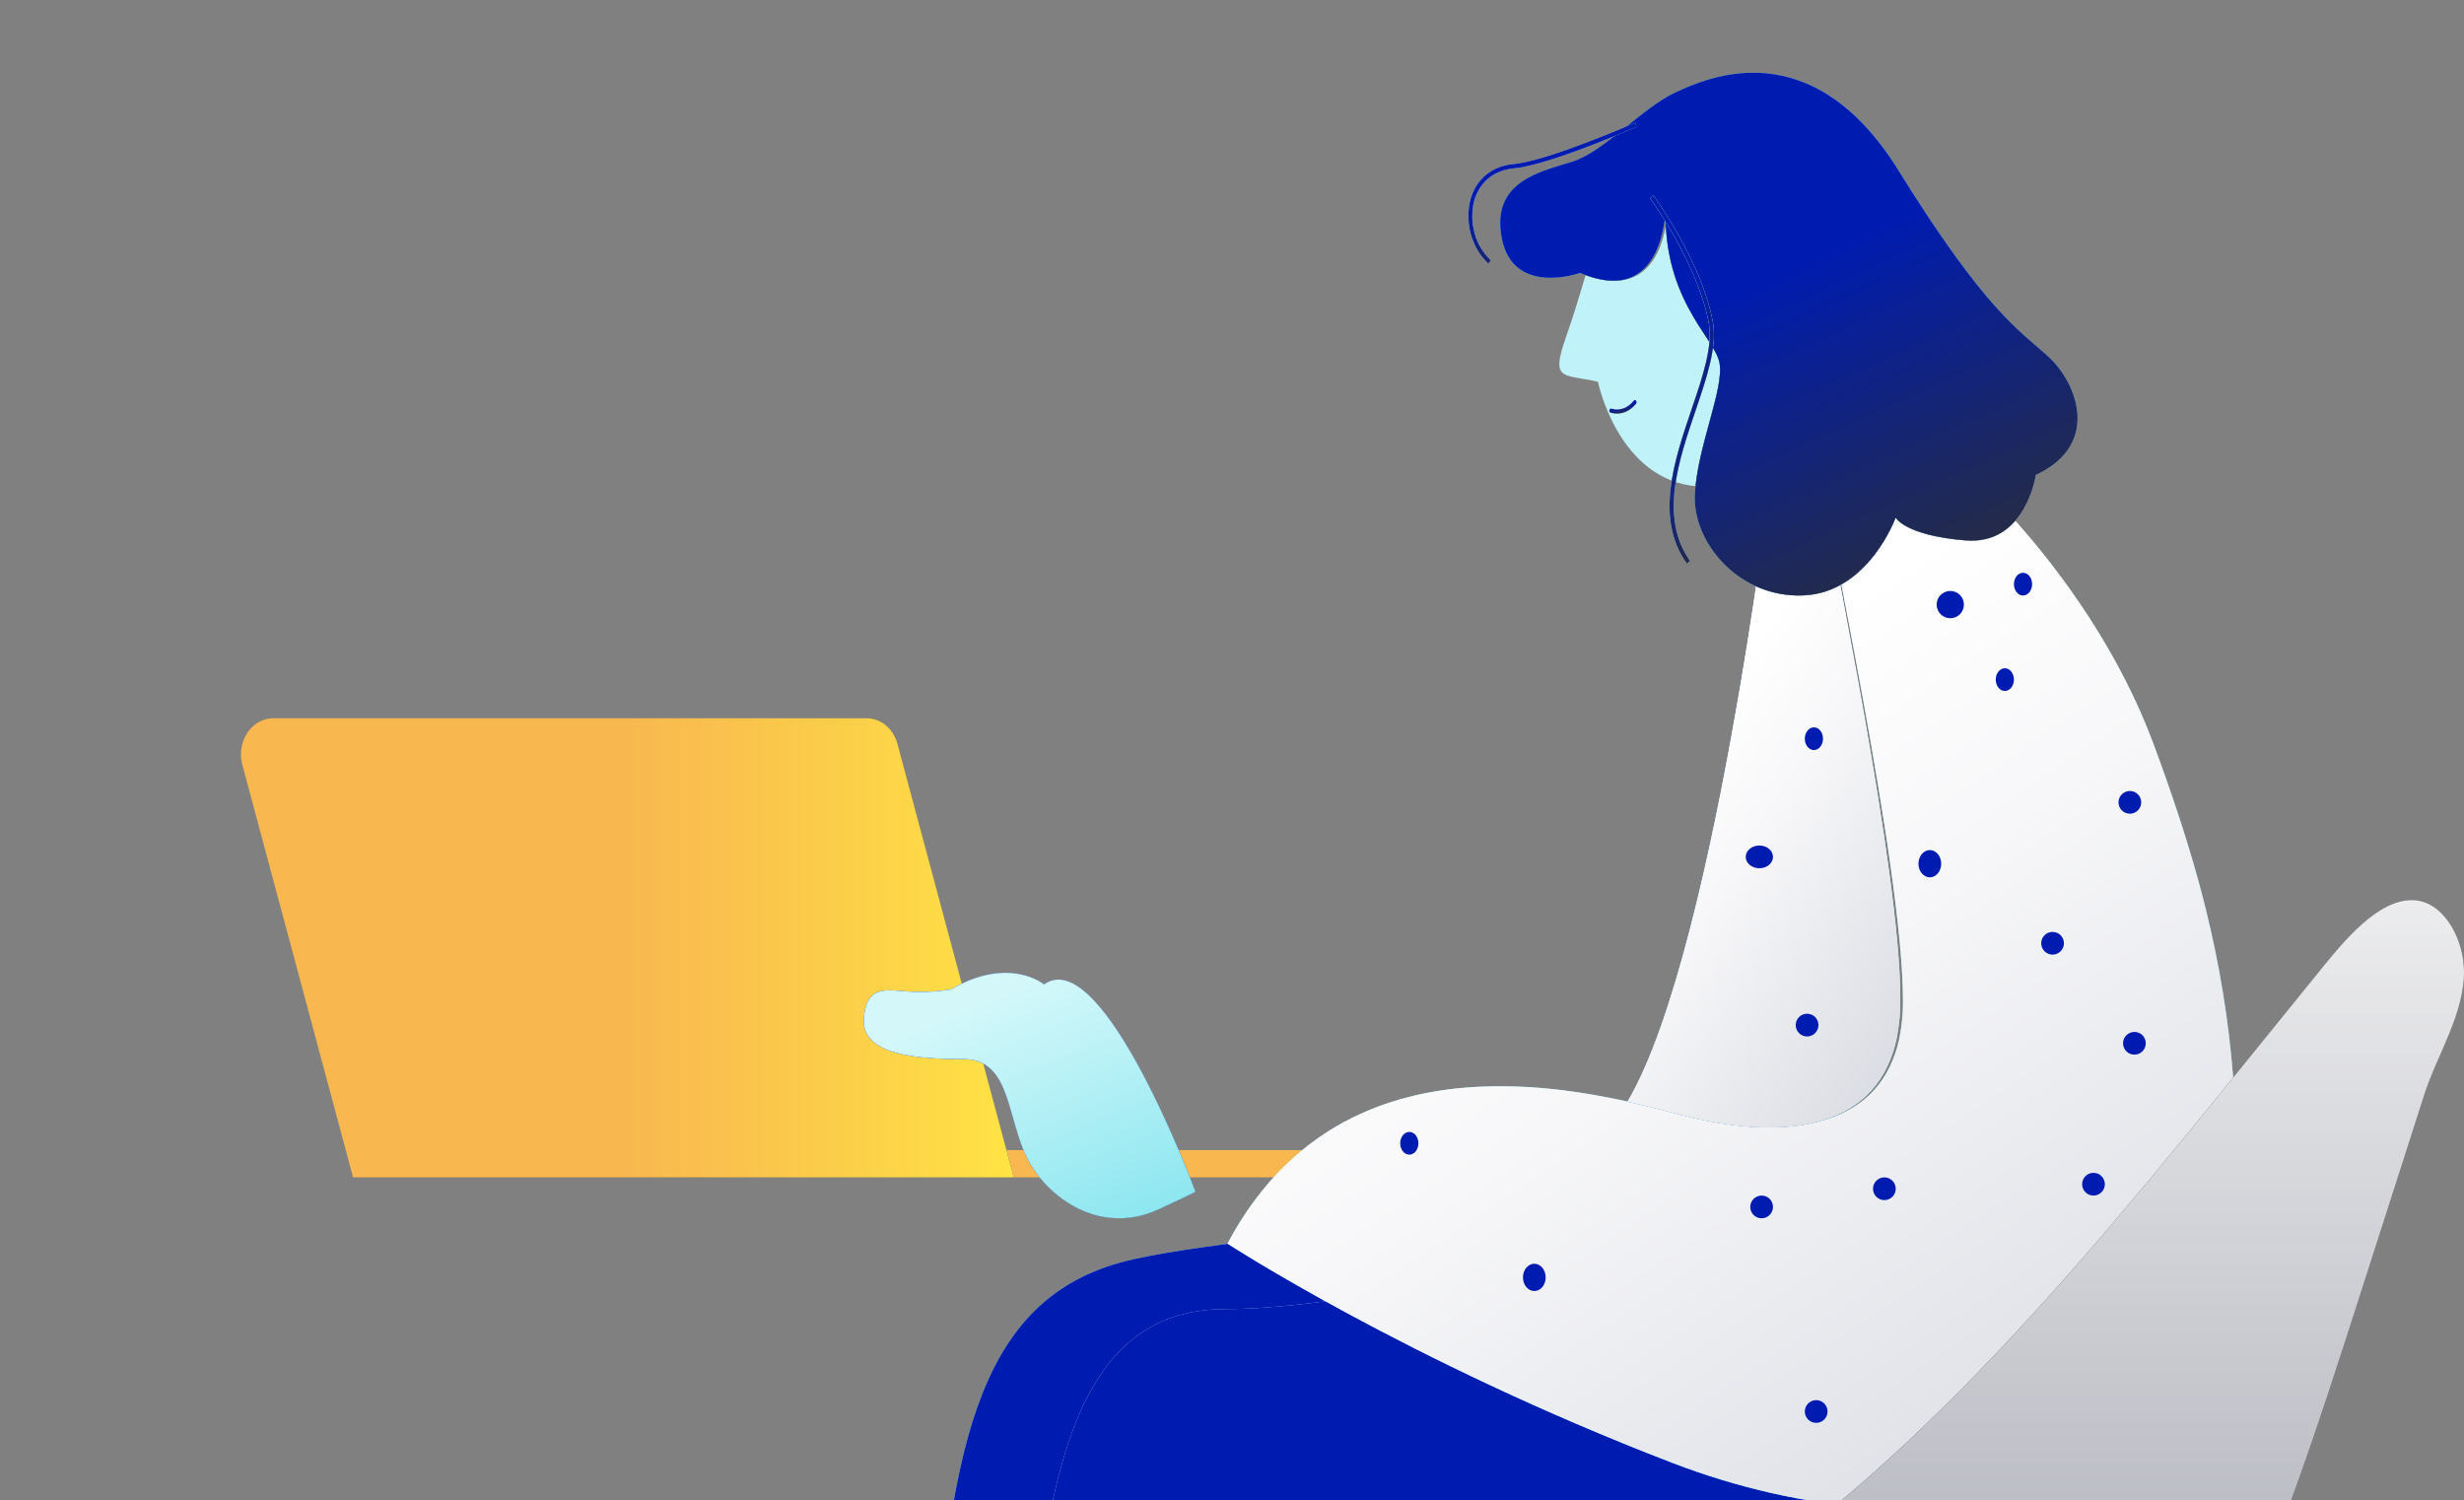 <svg width="542" height="330" viewBox="0 0 542 330" fill="none" xmlns="http://www.w3.org/2000/svg">
<rect x="0" y="0" width="542" height="330" fill="#808080" stroke="none"/>
<g clip-path="url(#clip0_6994_118836)">
<path d="M78 259H326.234C326.968 259 327.671 258.714 328.19 258.206C328.709 257.697 329 257.007 329 256.288V255.712C329 254.993 328.709 254.303 328.19 253.794C327.671 253.286 326.968 253 326.234 253L78 253V259Z" fill="url(#paint0_linear_6994_118836)"/>
<path d="M78 259H326.234C326.968 259 327.671 258.714 328.19 258.206C328.709 257.697 329 257.007 329 256.288V255.712C329 254.993 328.709 254.303 328.19 253.794C327.671 253.286 326.968 253 326.234 253L78 253V259Z" fill="url(#paint1_linear_6994_118836)"/>
<path d="M78 259H326.234C326.968 259 327.671 258.714 328.19 258.206C328.709 257.697 329 257.007 329 256.288V255.712C329 254.993 328.709 254.303 328.19 253.794C327.671 253.286 326.968 253 326.234 253L78 253V259Z" fill="url(#paint2_linear_6994_118836)"/>
<path d="M190.639 158H60.078C58.974 157.999 57.886 158.288 56.9 158.843C55.914 159.398 55.057 160.205 54.398 161.198C53.74 162.192 53.297 163.344 53.106 164.564C52.916 165.784 52.982 167.036 53.3 168.222L77.659 259H223L197.417 163.639C196.977 162.006 196.08 160.576 194.859 159.561C193.638 158.545 192.159 157.998 190.639 158Z" fill="url(#paint3_linear_6994_118836)"/>
<path d="M190.639 158H60.078C58.974 157.999 57.886 158.288 56.9 158.843C55.914 159.398 55.057 160.205 54.398 161.198C53.74 162.192 53.297 163.344 53.106 164.564C52.916 165.784 52.982 167.036 53.3 168.222L77.659 259H223L197.417 163.639C196.977 162.006 196.08 160.576 194.859 159.561C193.638 158.545 192.159 157.998 190.639 158Z" fill="url(#paint4_linear_6994_118836)"/>
<path d="M190.639 158H60.078C58.974 157.999 57.886 158.288 56.9 158.843C55.914 159.398 55.057 160.205 54.398 161.198C53.74 162.192 53.297 163.344 53.106 164.564C52.916 165.784 52.982 167.036 53.3 168.222L77.659 259H223L197.417 163.639C196.977 162.006 196.08 160.576 194.859 159.561C193.638 158.545 192.159 157.998 190.639 158Z" fill="url(#paint5_linear_6994_118836)"/>
<path d="M276.146 379.497C275.893 342.157 292.967 341.768 292.967 341.768H399.916C433.051 341.768 436.345 299.094 435.975 277.78C413.901 291.482 384.206 306.807 345.34 271.79C341.507 271.19 337.537 270.449 333.431 269.567C329.235 268.673 325.092 267.482 321.025 266C297.45 271.29 267.531 272.957 249.307 277.013C215.616 284.514 209.136 316.586 205.198 372.218C201.261 427.849 181 532 181 532C263.292 529.022 276.38 418.837 276.146 379.497Z" fill="url(#paint6_linear_6994_118836)"/>
<path d="M276.146 379.497C275.893 342.157 292.967 341.768 292.967 341.768H399.916C433.051 341.768 436.345 299.094 435.975 277.78C413.901 291.482 384.206 306.807 345.34 271.79C341.507 271.19 337.537 270.449 333.431 269.567C329.235 268.673 325.092 267.482 321.025 266C297.45 271.29 267.531 272.957 249.307 277.013C215.616 284.514 209.136 316.586 205.198 372.218C201.261 427.849 181 532 181 532C263.292 529.022 276.38 418.837 276.146 379.497Z" fill="url(#paint7_linear_6994_118836)"/>
<path d="M296.5 390.125C296.255 352.926 313.396 352.483 313.396 352.483H420.773C454.038 352.483 457.355 309.97 456.973 288.747C434.803 302.386 405.002 317.653 365.984 282.768C362.129 282.178 358.141 281.44 354.018 280.554C349.806 279.66 345.647 278.474 341.564 277C317.906 282.281 288.076 287.972 269.575 287.972C235.106 287.972 229.236 327.396 225.283 382.818C221.331 438.241 201 542 201 542C283.624 539.088 296.764 429.317 296.5 390.125Z" fill="url(#paint8_linear_6994_118836)"/>
<path d="M296.5 390.125C296.255 352.926 313.396 352.483 313.396 352.483H420.773C454.038 352.483 457.355 309.97 456.973 288.747C434.803 302.386 405.002 317.653 365.984 282.768C362.129 282.178 358.141 281.44 354.018 280.554C349.806 279.66 345.647 278.474 341.564 277C317.906 282.281 288.076 287.972 269.575 287.972C235.106 287.972 229.236 327.396 225.283 382.818C221.331 438.241 201 542 201 542C283.624 539.088 296.764 429.317 296.5 390.125Z" fill="url(#paint9_linear_6994_118836)"/>
<path d="M262.946 262.136C262.946 262.136 242.616 207.241 229.647 216.55C229.647 216.55 222.011 210.129 209.16 217.665C206.456 218.108 203.723 218.28 200.993 218.178C195.817 218.078 190.621 215.948 190.021 224.053C189.421 232.158 201.947 232.972 211.856 232.972C221.765 232.972 221.401 244.12 225.278 253.362C229.155 262.604 241.337 272.203 254.798 266.06C264.186 261.712 262.946 262.136 262.946 262.136Z" fill="#C0F3F9"/>
<path d="M262.946 262.136C262.946 262.136 242.616 207.241 229.647 216.55C229.647 216.55 222.011 210.129 209.16 217.665C206.456 218.108 203.723 218.28 200.993 218.178C195.817 218.078 190.621 215.948 190.021 224.053C189.421 232.158 201.947 232.972 211.856 232.972C221.765 232.972 221.401 244.12 225.278 253.362C229.155 262.604 241.337 272.203 254.798 266.06C264.186 261.712 262.946 262.136 262.946 262.136Z" fill="url(#paint10_linear_6994_118836)"/>
<path d="M262.946 262.136C262.946 262.136 242.616 207.241 229.647 216.55C229.647 216.55 222.011 210.129 209.16 217.665C206.456 218.108 203.723 218.28 200.993 218.178C195.817 218.078 190.621 215.948 190.021 224.053C189.421 232.158 201.947 232.972 211.856 232.972C221.765 232.972 221.401 244.12 225.278 253.362C229.155 262.604 241.337 272.203 254.798 266.06C264.186 261.712 262.946 262.136 262.946 262.136Z" fill="url(#paint11_linear_6994_118836)"/>
<path d="M351.492 83.98C351.492 83.98 355.929 105.714 373.489 107C374.481 96.81 379.941 85.1 378.859 79.722C377.777 74.344 366.709 66.294 366.789 47C366.183 53.431 363.185 65.773 348.773 60.517C347.522 64.819 345.983 69.853 344.475 74.123C341.03 83.936 343.72 82.206 351.492 83.98Z" fill="#C0F3F9"/>
<path d="M359.934 88.755C359.205 89.686 358.299 90.362 357.305 90.716C356.31 91.071 355.26 91.094 354.257 90.781C353.803 90.634 354.001 89.731 354.455 89.889C355.332 90.158 356.249 90.134 357.116 89.82C357.984 89.505 358.772 88.911 359.406 88.094C359.477 88.026 359.566 87.993 359.655 88.001C359.744 88.009 359.828 88.058 359.891 88.138C359.954 88.219 359.993 88.325 359.999 88.439C360.005 88.552 359.979 88.665 359.926 88.755H359.934Z" fill="white"/>
<path d="M359.934 88.755C359.205 89.686 358.299 90.362 357.305 90.716C356.31 91.071 355.26 91.094 354.257 90.781C353.803 90.634 354.001 89.731 354.455 89.889C355.332 90.158 356.249 90.134 357.116 89.82C357.984 89.505 358.772 88.911 359.406 88.094C359.477 88.026 359.566 87.993 359.655 88.001C359.744 88.009 359.828 88.058 359.891 88.138C359.954 88.219 359.993 88.325 359.999 88.439C360.005 88.552 359.979 88.665 359.926 88.755H359.934Z" fill="url(#paint12_linear_6994_118836)"/>
<path d="M491.282 279.14C488.094 329.663 426.063 344.193 367.779 321.765C309.494 299.336 270 273.563 270 273.563C284.809 245.736 308.837 238.781 330.678 238.959C332.57 238.959 334.444 239.037 336.297 239.137C349.508 239.948 361.492 243.036 369.544 245.113C387.942 249.89 409.548 250.19 416.383 233.071C417.172 231.13 417.733 229.079 418.051 226.973C418.425 224.732 418.606 222.455 418.59 220.174C418.59 190.18 401.27 112.64 400.819 104.742L400.908 104.642C404.978 102.42 409.734 98.398 414.51 91C414.922 91.244 415.059 91.344 415.491 91.589C424.906 94.022 459.153 124.538 473.668 163.585C477.591 174.161 480.886 184.026 483.553 193.69C484.122 195.757 484.662 197.819 485.172 199.878C491.242 224.406 493.223 248.102 491.282 279.14Z" fill="url(#paint13_linear_6994_118836)"/>
<path d="M491.282 279.14C488.094 329.663 426.063 344.193 367.779 321.765C309.494 299.336 270 273.563 270 273.563C284.809 245.736 308.837 238.781 330.678 238.959C332.57 238.959 334.444 239.037 336.297 239.137C349.508 239.948 361.492 243.036 369.544 245.113C387.942 249.89 409.548 250.19 416.383 233.071C417.172 231.13 417.733 229.079 418.051 226.973C418.425 224.732 418.606 222.455 418.59 220.174C418.59 190.18 401.27 112.64 400.819 104.742L400.908 104.642C404.978 102.42 409.734 98.398 414.51 91C414.922 91.244 415.059 91.344 415.491 91.589C424.906 94.022 459.153 124.538 473.668 163.585C477.591 174.161 480.886 184.026 483.553 193.69C484.122 195.757 484.662 197.819 485.172 199.878C491.242 224.406 493.223 248.102 491.282 279.14Z" fill="url(#paint14_linear_6994_118836)"/>
<path d="M417.999 220.105C418.015 222.397 417.836 224.685 417.466 226.938C417.152 229.055 416.597 231.116 415.817 233.067C409.03 250.272 387.699 249.971 369.509 245.17C368.016 244.779 366.387 244.344 364.661 243.908L361.956 243.238C360.686 242.937 359.367 242.624 358 242.323C368.103 225.296 376.423 187.402 381.92 155.928C382.289 153.837 382.644 151.786 382.987 149.776C387.098 125.381 389.405 106.233 389.405 106.233C389.405 106.233 394.079 107.539 400.536 104L400.459 104.089C400.886 111.514 415.973 180.357 417.834 213.796C417.941 216.074 417.999 218.184 417.999 220.105Z" fill="url(#paint15_linear_6994_118836)"/>
<path d="M417.999 220.105C418.015 222.397 417.836 224.685 417.466 226.938C417.152 229.055 416.597 231.116 415.817 233.067C409.03 250.272 387.699 249.971 369.509 245.17C368.016 244.779 366.387 244.344 364.661 243.908L361.956 243.238C360.686 242.937 359.367 242.624 358 242.323C368.103 225.296 376.423 187.402 381.92 155.928C382.289 153.837 382.644 151.786 382.987 149.776C387.098 125.381 389.405 106.233 389.405 106.233C389.405 106.233 394.079 107.539 400.536 104L400.459 104.089C400.886 111.514 415.973 180.357 417.834 213.796C417.941 216.074 417.999 218.184 417.999 220.105Z" fill="url(#paint16_linear_6994_118836)"/>
<path d="M417.999 220.105C418.015 222.397 417.836 224.685 417.466 226.938C417.152 229.055 416.597 231.116 415.817 233.067C409.03 250.272 387.699 249.971 369.509 245.17C368.016 244.779 366.387 244.344 364.661 243.908L361.956 243.238C360.686 242.937 359.367 242.624 358 242.323C368.103 225.296 376.423 187.402 381.92 155.928C382.289 153.837 382.644 151.786 382.987 149.776C387.098 125.381 389.405 106.233 389.405 106.233C389.405 106.233 394.079 107.539 400.536 104L400.459 104.089C400.886 111.514 415.973 180.357 417.834 213.796C417.941 216.074 417.999 218.184 417.999 220.105Z" fill="url(#paint17_linear_6994_118836)"/>
<path d="M417.999 220.105C418.015 222.397 417.836 224.685 417.466 226.938C417.152 229.055 416.597 231.116 415.817 233.067C409.03 250.272 387.699 249.971 369.509 245.17C368.016 244.779 366.387 244.344 364.661 243.908L361.956 243.238C360.686 242.937 359.367 242.624 358 242.323C368.103 225.296 376.423 187.402 381.92 155.928C382.289 153.837 382.644 151.786 382.987 149.776C387.098 125.381 389.405 106.233 389.405 106.233C389.405 106.233 394.079 107.539 400.536 104L400.459 104.089C400.886 111.514 415.973 180.357 417.834 213.796C417.941 216.074 417.999 218.184 417.999 220.105Z" fill="url(#paint18_linear_6994_118836)"/>
<path d="M366.496 43.298C366.496 43.298 367.474 68.41 347.563 60.032C347.563 60.032 332.894 65.286 330.361 52.49C327.828 39.694 339.221 37.697 346.008 35.511C352.795 33.324 361.342 23.674 368.501 20.349C375.659 17.025 398.514 6.694 417.671 37.597C436.829 68.499 444.174 72.594 450.55 78.417C456.926 84.241 462.207 97.818 447.821 104.478C447.821 104.478 445.64 119.963 432.35 118.881C419.06 117.798 416.977 113.872 416.977 113.872C416.977 113.872 411.051 130.304 396.792 130.974C382.534 131.643 372.275 119.338 372.813 108.762C373.351 98.186 379.346 85.457 378.221 79.756C377.097 74.055 364.941 65.353 366.496 43.298Z" fill="url(#paint19_linear_6994_118836)"/>
<path d="M366.496 43.298C366.496 43.298 367.474 68.41 347.563 60.032C347.563 60.032 332.894 65.286 330.361 52.49C327.828 39.694 339.221 37.697 346.008 35.511C352.795 33.324 361.342 23.674 368.501 20.349C375.659 17.025 398.514 6.694 417.671 37.597C436.829 68.499 444.174 72.594 450.55 78.417C456.926 84.241 462.207 97.818 447.821 104.478C447.821 104.478 445.64 119.963 432.35 118.881C419.06 117.798 416.977 113.872 416.977 113.872C416.977 113.872 411.051 130.304 396.792 130.974C382.534 131.643 372.275 119.338 372.813 108.762C373.351 98.186 379.346 85.457 378.221 79.756C377.097 74.055 364.941 65.353 366.496 43.298Z" fill="url(#paint20_linear_6994_118836)"/>
<path d="M366.496 43.298C366.496 43.298 367.474 68.41 347.563 60.032C347.563 60.032 332.894 65.286 330.361 52.49C327.828 39.694 339.221 37.697 346.008 35.511C352.795 33.324 361.342 23.674 368.501 20.349C375.659 17.025 398.514 6.694 417.671 37.597C436.829 68.499 444.174 72.594 450.55 78.417C456.926 84.241 462.207 97.818 447.821 104.478C447.821 104.478 445.64 119.963 432.35 118.881C419.06 117.798 416.977 113.872 416.977 113.872C416.977 113.872 411.051 130.304 396.792 130.974C382.534 131.643 372.275 119.338 372.813 108.762C373.351 98.186 379.346 85.457 378.221 79.756C377.097 74.055 364.941 65.353 366.496 43.298Z" fill="url(#paint21_linear_6994_118836)"/>
<path d="M366.496 43.298C366.496 43.298 367.474 68.41 347.563 60.032C347.563 60.032 332.894 65.286 330.361 52.49C327.828 39.694 339.221 37.697 346.008 35.511C352.795 33.324 361.342 23.674 368.501 20.349C375.659 17.025 398.514 6.694 417.671 37.597C436.829 68.499 444.174 72.594 450.55 78.417C456.926 84.241 462.207 97.818 447.821 104.478C447.821 104.478 445.64 119.963 432.35 118.881C419.06 117.798 416.977 113.872 416.977 113.872C416.977 113.872 411.051 130.304 396.792 130.974C382.534 131.643 372.275 119.338 372.813 108.762C373.351 98.186 379.346 85.457 378.221 79.756C377.097 74.055 364.941 65.353 366.496 43.298Z" fill="url(#paint22_linear_6994_118836)"/>
<path d="M327.397 58L327.95 57.273C326.262 55.718 325.016 53.644 324.366 51.305C323.716 48.966 323.689 46.465 324.289 44.109C325.471 40.014 328.675 37.426 333.079 37.03C340.705 36.325 359.218 28.23 360 27.888L359.695 27C359.504 27.085 340.553 35.384 333.003 36.079C328.236 36.506 324.776 39.287 323.47 43.81C322.819 46.347 322.845 49.042 323.543 51.563C324.241 54.085 325.58 56.322 327.397 58Z" fill="url(#paint23_linear_6994_118836)"/>
<path d="M327.397 58L327.95 57.273C326.262 55.718 325.016 53.644 324.366 51.305C323.716 48.966 323.689 46.465 324.289 44.109C325.471 40.014 328.675 37.426 333.079 37.03C340.705 36.325 359.218 28.23 360 27.888L359.695 27C359.504 27.085 340.553 35.384 333.003 36.079C328.236 36.506 324.776 39.287 323.47 43.81C322.819 46.347 322.845 49.042 323.543 51.563C324.241 54.085 325.58 56.322 327.397 58Z" fill="url(#paint24_linear_6994_118836)"/>
<path d="M371.05 124L371.767 123.39C364.97 113.86 369.212 101.368 372.959 90.34C375.424 83.073 377.757 76.205 376.767 70.869C374.333 57.556 363.808 43.133 363.697 43L363 43.633C363.101 43.766 373.494 58.055 375.888 71.069C376.818 76.128 374.535 82.862 372.111 89.996C368.293 101.268 363.949 114.037 371.05 124Z" fill="url(#paint25_linear_6994_118836)"/>
<path d="M371.05 124L371.767 123.39C364.97 113.86 369.212 101.368 372.959 90.34C375.424 83.073 377.757 76.205 376.767 70.869C374.333 57.556 363.808 43.133 363.697 43L363 43.633C363.101 43.766 373.494 58.055 375.888 71.069C376.818 76.128 374.535 82.862 372.111 89.996C368.293 101.268 363.949 114.037 371.05 124Z" fill="url(#paint26_linear_6994_118836)"/>
<path d="M371.05 124L371.767 123.39C364.97 113.86 369.212 101.368 372.959 90.34C375.424 83.073 377.757 76.205 376.767 70.869C374.333 57.556 363.808 43.133 363.697 43L363 43.633C363.101 43.766 373.494 58.055 375.888 71.069C376.818 76.128 374.535 82.862 372.111 89.996C368.293 101.268 363.949 114.037 371.05 124Z" fill="url(#paint27_linear_6994_118836)"/>
<path d="M371.05 124L371.767 123.39C364.97 113.86 369.212 101.368 372.959 90.34C375.424 83.073 377.757 76.205 376.767 70.869C374.333 57.556 363.808 43.133 363.697 43L363 43.633C363.101 43.766 373.494 58.055 375.888 71.069C376.818 76.128 374.535 82.862 372.111 89.996C368.293 101.268 363.949 114.037 371.05 124Z" fill="url(#paint28_linear_6994_118836)"/>
<path d="M402.718 390.917C408.511 391.274 414.308 391.615 420.107 391.942C431.558 392.6 443.037 393.269 454.506 392.89C460.358 392.7 466.21 391.53 471.984 391.452C475.348 391.396 478.216 392.633 481.21 389.847C482.292 388.727 483.185 387.39 483.843 385.901C492.767 368.289 497.254 348.571 504.061 329.856C509.679 314.406 514.721 298.645 519.754 282.962L533.311 240.683C536.08 232.033 542.391 222.558 541.981 212.994C541.669 205.704 536.919 197.389 529.702 198.035C521.773 198.693 514.156 208.781 509.162 214.911C470.579 262.307 432.708 311.887 384.558 345.996C374.366 353.219 363.686 359.729 352.256 363.897C340.377 368.222 327.873 369.939 315.779 373.305C313.829 373.84 311.732 374.554 310.649 376.471C308.279 380.617 312.844 385.745 317.125 386.503C328.449 388.576 340.533 388.008 351.983 389.323C360.38 390.293 368.758 387.595 377.126 388.543C385.494 389.49 394.125 390.393 402.718 390.917Z" fill="url(#paint29_linear_6994_118836)"/>
<path d="M402.718 390.917C408.511 391.274 414.308 391.615 420.107 391.942C431.558 392.6 443.037 393.269 454.506 392.89C460.358 392.7 466.21 391.53 471.984 391.452C475.348 391.396 478.216 392.633 481.21 389.847C482.292 388.727 483.185 387.39 483.843 385.901C492.767 368.289 497.254 348.571 504.061 329.856C509.679 314.406 514.721 298.645 519.754 282.962L533.311 240.683C536.08 232.033 542.391 222.558 541.981 212.994C541.669 205.704 536.919 197.389 529.702 198.035C521.773 198.693 514.156 208.781 509.162 214.911C470.579 262.307 432.708 311.887 384.558 345.996C374.366 353.219 363.686 359.729 352.256 363.897C340.377 368.222 327.873 369.939 315.779 373.305C313.829 373.84 311.732 374.554 310.649 376.471C308.279 380.617 312.844 385.745 317.125 386.503C328.449 388.576 340.533 388.008 351.983 389.323C360.38 390.293 368.758 387.595 377.126 388.543C385.494 389.49 394.125 390.393 402.718 390.917Z" fill="url(#paint30_linear_6994_118836)"/>
<path d="M399.5 313C398.119 313 397 311.881 397 310.5C397 309.119 398.119 308 399.5 308C400.881 308 402 309.119 402 310.5C402 311.881 400.881 313 399.5 313Z" fill="#001CB0"/>
<path d="M310 254C308.895 254 308 252.881 308 251.5C308 250.119 308.895 249 310 249C311.105 249 312 250.119 312 251.5C312 252.881 311.105 254 310 254Z" fill="#001CB0"/>
<path d="M469.5 232C468.119 232 467 230.881 467 229.5C467 228.119 468.119 227 469.5 227C470.881 227 472 228.119 472 229.5C472 230.881 470.881 232 469.5 232Z" fill="#001CB0"/>
<path d="M451.5 210C450.119 210 449 208.881 449 207.5C449 206.119 450.119 205 451.5 205C452.881 205 454 206.119 454 207.5C454 208.881 452.881 210 451.5 210Z" fill="#001CB0"/>
<path d="M414.5 264C413.119 264 412 262.881 412 261.5C412 260.119 413.119 259 414.5 259C415.881 259 417 260.119 417 261.5C417 262.881 415.881 264 414.5 264Z" fill="#001CB0"/>
<path d="M387.5 268C386.119 268 385 266.881 385 265.5C385 264.119 386.119 263 387.5 263C388.881 263 390 264.119 390 265.5C390 266.881 388.881 268 387.5 268Z" fill="#001CB0"/>
<path d="M397.5 228C396.119 228 395 226.881 395 225.5C395 224.119 396.119 223 397.5 223C398.881 223 400 224.119 400 225.5C400 226.881 398.881 228 397.5 228Z" fill="#001CB0"/>
<path d="M399 165C397.895 165 397 163.881 397 162.5C397 161.119 397.895 160 399 160C400.105 160 401 161.119 401 162.5C401 163.881 400.105 165 399 165Z" fill="#001CB0"/>
<path d="M468.5 179C467.119 179 466 177.881 466 176.5C466 175.119 467.119 174 468.5 174C469.881 174 471 175.119 471 176.5C471 177.881 469.881 179 468.5 179Z" fill="#001CB0"/>
<path d="M445 131C443.895 131 443 129.881 443 128.5C443 127.119 443.895 126 445 126C446.105 126 447 127.119 447 128.5C447 129.881 446.105 131 445 131Z" fill="#001CB0"/>
<path d="M460.5 263C459.119 263 458 261.881 458 260.5C458 259.119 459.119 258 460.5 258C461.881 258 463 259.119 463 260.5C463 261.881 461.881 263 460.5 263Z" fill="#001CB0"/>
<path d="M337.5 284C336.119 284 335 282.657 335 281C335 279.343 336.119 278 337.5 278C338.881 278 340 279.343 340 281C340 282.657 338.881 284 337.5 284Z" fill="#001CB0"/>
<path d="M429 136C427.343 136 426 134.657 426 133C426 131.343 427.343 130 429 130C430.657 130 432 131.343 432 133C432 134.657 430.657 136 429 136Z" fill="#001CB0"/>
<path d="M441 152C439.895 152 439 150.881 439 149.5C439 148.119 439.895 147 441 147C442.105 147 443 148.119 443 149.5C443 150.881 442.105 152 441 152Z" fill="#001CB0"/>
<path d="M424.5 193C423.119 193 422 191.657 422 190C422 188.343 423.119 187 424.5 187C425.881 187 427 188.343 427 190C427 191.657 425.881 193 424.5 193Z" fill="#001CB0"/>
<path d="M387 191C385.343 191 384 189.881 384 188.5C384 187.119 385.343 186 387 186C388.657 186 390 187.119 390 188.5C390 189.881 388.657 191 387 191Z" fill="#001CB0"/>
</g>
<defs>
<linearGradient id="paint0_linear_6994_118836" x1="138.936" y1="262.248" x2="139.059" y2="250.862" gradientUnits="userSpaceOnUse">
<stop stop-color="#A7A9B3"/>
<stop offset="0.79" stop-color="#F9F9F9"/>
</linearGradient>
<linearGradient id="paint1_linear_6994_118836" x1="185.543" y1="247.705" x2="185.601" y2="258.807" gradientUnits="userSpaceOnUse">
<stop offset="0.45" stop-color="#2B2E31"/>
<stop offset="1" stop-color="#4B4D50"/>
</linearGradient>
<linearGradient id="paint2_linear_6994_118836" x1="78.004" y1="255.998" x2="203.5" y2="255.998" gradientUnits="userSpaceOnUse">
<stop stop-color="#FFE344"/>
<stop offset="0.51" stop-color="#FBCB4A"/>
<stop offset="1" stop-color="#F8B84F"/>
</linearGradient>
<linearGradient id="paint3_linear_6994_118836" x1="181.729" y1="103.327" x2="133.75" y2="282.146" gradientUnits="userSpaceOnUse">
<stop stop-color="#A7A9B3"/>
<stop offset="0.79" stop-color="#F9F9F9"/>
</linearGradient>
<linearGradient id="paint4_linear_6994_118836" x1="150.162" y1="348.14" x2="126.342" y2="164.323" gradientUnits="userSpaceOnUse">
<stop offset="0.45" stop-color="#2B2E31"/>
<stop offset="1" stop-color="#4B4D50"/>
</linearGradient>
<linearGradient id="paint5_linear_6994_118836" x1="222.997" y1="208.527" x2="138" y2="208.527" gradientUnits="userSpaceOnUse">
<stop stop-color="#FFE344"/>
<stop offset="0.51" stop-color="#FBCB4A"/>
<stop offset="1" stop-color="#F8B84F"/>
</linearGradient>
<linearGradient id="paint6_linear_6994_118836" x1="436.977" y1="441.596" x2="-209.111" y2="299.955" gradientUnits="userSpaceOnUse">
<stop offset="0.73" stop-color="#9AEDF4"/>
<stop offset="1" stop-color="#00DFED"/>
</linearGradient>
<linearGradient id="paint7_linear_6994_118836" x1="220.204" y1="187.125" x2="405.183" y2="539.416" gradientUnits="userSpaceOnUse">
<stop offset="0.5" stop-color="#001CB0"/>
<stop offset="1" stop-color="#2C2E31"/>
</linearGradient>
<linearGradient id="paint8_linear_6994_118836" x1="457.981" y1="451.936" x2="-190.181" y2="308.745" gradientUnits="userSpaceOnUse">
<stop offset="0.73" stop-color="#9AEDF4"/>
<stop offset="1" stop-color="#00DFED"/>
</linearGradient>
<linearGradient id="paint9_linear_6994_118836" x1="240.357" y1="198.421" x2="423.836" y2="550.549" gradientUnits="userSpaceOnUse">
<stop offset="0.5" stop-color="#001CB0"/>
<stop offset="1" stop-color="#2C2E31"/>
</linearGradient>
<linearGradient id="paint10_linear_6994_118836" x1="133.635" y1="225.69" x2="219.587" y2="343.933" gradientUnits="userSpaceOnUse">
<stop offset="0.36" stop-color="#081BAE"/>
<stop offset="0.88" stop-color="#2C2E31"/>
</linearGradient>
<linearGradient id="paint11_linear_6994_118836" x1="301.563" y1="288.704" x2="248.622" y2="157.972" gradientUnits="userSpaceOnUse">
<stop offset="0.03" stop-color="#63DCEA"/>
<stop offset="0.68" stop-color="#D4F8FA"/>
</linearGradient>
<linearGradient id="paint12_linear_6994_118836" x1="354.922" y1="87.11" x2="356.122" y2="91.877" gradientUnits="userSpaceOnUse">
<stop offset="0.5" stop-color="#001CB0"/>
<stop offset="1" stop-color="#2C2E31"/>
</linearGradient>
<linearGradient id="paint13_linear_6994_118836" x1="327.535" y1="-3.658" x2="518.864" y2="383.883" gradientUnits="userSpaceOnUse">
<stop offset="0.22" stop-color="#D4F8FA"/>
<stop offset="0.61" stop-color="#63DCEA"/>
</linearGradient>
<linearGradient id="paint14_linear_6994_118836" x1="287.146" y1="467.818" x2="166.551" y2="287.119" gradientUnits="userSpaceOnUse">
<stop stop-color="#D6D9E0"/>
<stop offset="0.705" stop-color="#F7F7F9"/>
<stop offset="0.985" stop-color="white"/>
</linearGradient>
<linearGradient id="paint15_linear_6994_118836" x1="311.672" y1="135.173" x2="484.876" y2="208.613" gradientUnits="userSpaceOnUse">
<stop offset="0.36" stop-color="#081BAE"/>
<stop offset="0.88" stop-color="#2C2E31"/>
</linearGradient>
<linearGradient id="paint16_linear_6994_118836" x1="373.55" y1="47.441" x2="517" y2="178.87" gradientUnits="userSpaceOnUse">
<stop offset="0.22" stop-color="#D4F8FA"/>
<stop offset="0.61" stop-color="#63DCEA"/>
</linearGradient>
<linearGradient id="paint17_linear_6994_118836" x1="288.179" y1="260.387" x2="374.817" y2="128.478" gradientUnits="userSpaceOnUse">
<stop offset="0.25" stop-color="#D6D9E0"/>
<stop offset="1" stop-color="#F7F7F9"/>
</linearGradient>
<linearGradient id="paint18_linear_6994_118836" x1="362.634" y1="329.153" x2="290.157" y2="280.03" gradientUnits="userSpaceOnUse">
<stop stop-color="#D6D9E0"/>
<stop offset="0.705" stop-color="#F7F7F9"/>
<stop offset="0.985" stop-color="white"/>
</linearGradient>
<linearGradient id="paint19_linear_6994_118836" x1="304.954" y1="26.441" x2="537.578" y2="123.657" gradientUnits="userSpaceOnUse">
<stop stop-color="#A7A9B3"/>
<stop offset="0.79" stop-color="#F9F9F9"/>
</linearGradient>
<linearGradient id="paint20_linear_6994_118836" x1="402.586" y1="232.496" x2="362.133" y2="27.675" gradientUnits="userSpaceOnUse">
<stop offset="0.45" stop-color="#2B2E31"/>
<stop offset="1" stop-color="#4B4D50"/>
</linearGradient>
<linearGradient id="paint21_linear_6994_118836" x1="366.028" y1="1.625" x2="469.025" y2="177.344" gradientUnits="userSpaceOnUse">
<stop offset="0.39" stop-color="#63DCEA"/>
<stop offset="0.78" stop-color="#D4F8FA"/>
</linearGradient>
<linearGradient id="paint22_linear_6994_118836" x1="349.525" y1="-18.1" x2="422.852" y2="142.775" gradientUnits="userSpaceOnUse">
<stop offset="0.5" stop-color="#001CB0"/>
<stop offset="1" stop-color="#2C2E31"/>
</linearGradient>
<linearGradient id="paint23_linear_6994_118836" x1="393.547" y1="27.93" x2="266.868" y2="57.266" gradientUnits="userSpaceOnUse">
<stop stop-color="#A7A9B3"/>
<stop offset="0.79" stop-color="#F9F9F9"/>
</linearGradient>
<linearGradient id="paint24_linear_6994_118836" x1="328.688" y1="17.808" x2="347.442" y2="62.275" gradientUnits="userSpaceOnUse">
<stop offset="0.5" stop-color="#001CB0"/>
<stop offset="1" stop-color="#2C2E31"/>
</linearGradient>
<linearGradient id="paint25_linear_6994_118836" x1="355.145" y1="22.053" x2="394.162" y2="156.522" gradientUnits="userSpaceOnUse">
<stop stop-color="#A7A9B3"/>
<stop offset="0.14" stop-color="#BBBCC4"/>
<stop offset="0.41" stop-color="#DDDDE1"/>
<stop offset="0.64" stop-color="#F1F2F3"/>
<stop offset="0.79" stop-color="#F9F9F9"/>
</linearGradient>
<linearGradient id="paint26_linear_6994_118836" x1="371.002" y1="195.488" x2="298.039" y2="137.671" gradientUnits="userSpaceOnUse">
<stop offset="0.45" stop-color="#2B2E31"/>
<stop offset="1" stop-color="#4B4D50"/>
</linearGradient>
<linearGradient id="paint27_linear_6994_118836" x1="366.628" y1="11.185" x2="420.426" y2="31.631" gradientUnits="userSpaceOnUse">
<stop offset="0.39" stop-color="#63DCEA"/>
<stop offset="0.78" stop-color="#D4F8FA"/>
</linearGradient>
<linearGradient id="paint28_linear_6994_118836" x1="365.152" y1="18.982" x2="407.188" y2="33.415" gradientUnits="userSpaceOnUse">
<stop offset="0.5" stop-color="#001CB0"/>
<stop offset="1" stop-color="#2C2E31"/>
</linearGradient>
<linearGradient id="paint29_linear_6994_118836" x1="406.876" y1="565.102" x2="470.983" y2="215.979" gradientUnits="userSpaceOnUse">
<stop offset="0.45" stop-color="#2B2E31"/>
<stop offset="1" stop-color="#4B4D50"/>
</linearGradient>
<linearGradient id="paint30_linear_6994_118836" x1="425.559" y1="392.756" x2="425.559" y2="78.934" gradientUnits="userSpaceOnUse">
<stop stop-color="#A7A9B3"/>
<stop offset="0.74" stop-color="#F9F9F9"/>
</linearGradient>
<clipPath id="clip0_6994_118836">
<rect width="542" height="330" fill="white" transform="matrix(-1 0 0 1 542 0)"/>
</clipPath>
</defs>
</svg>

